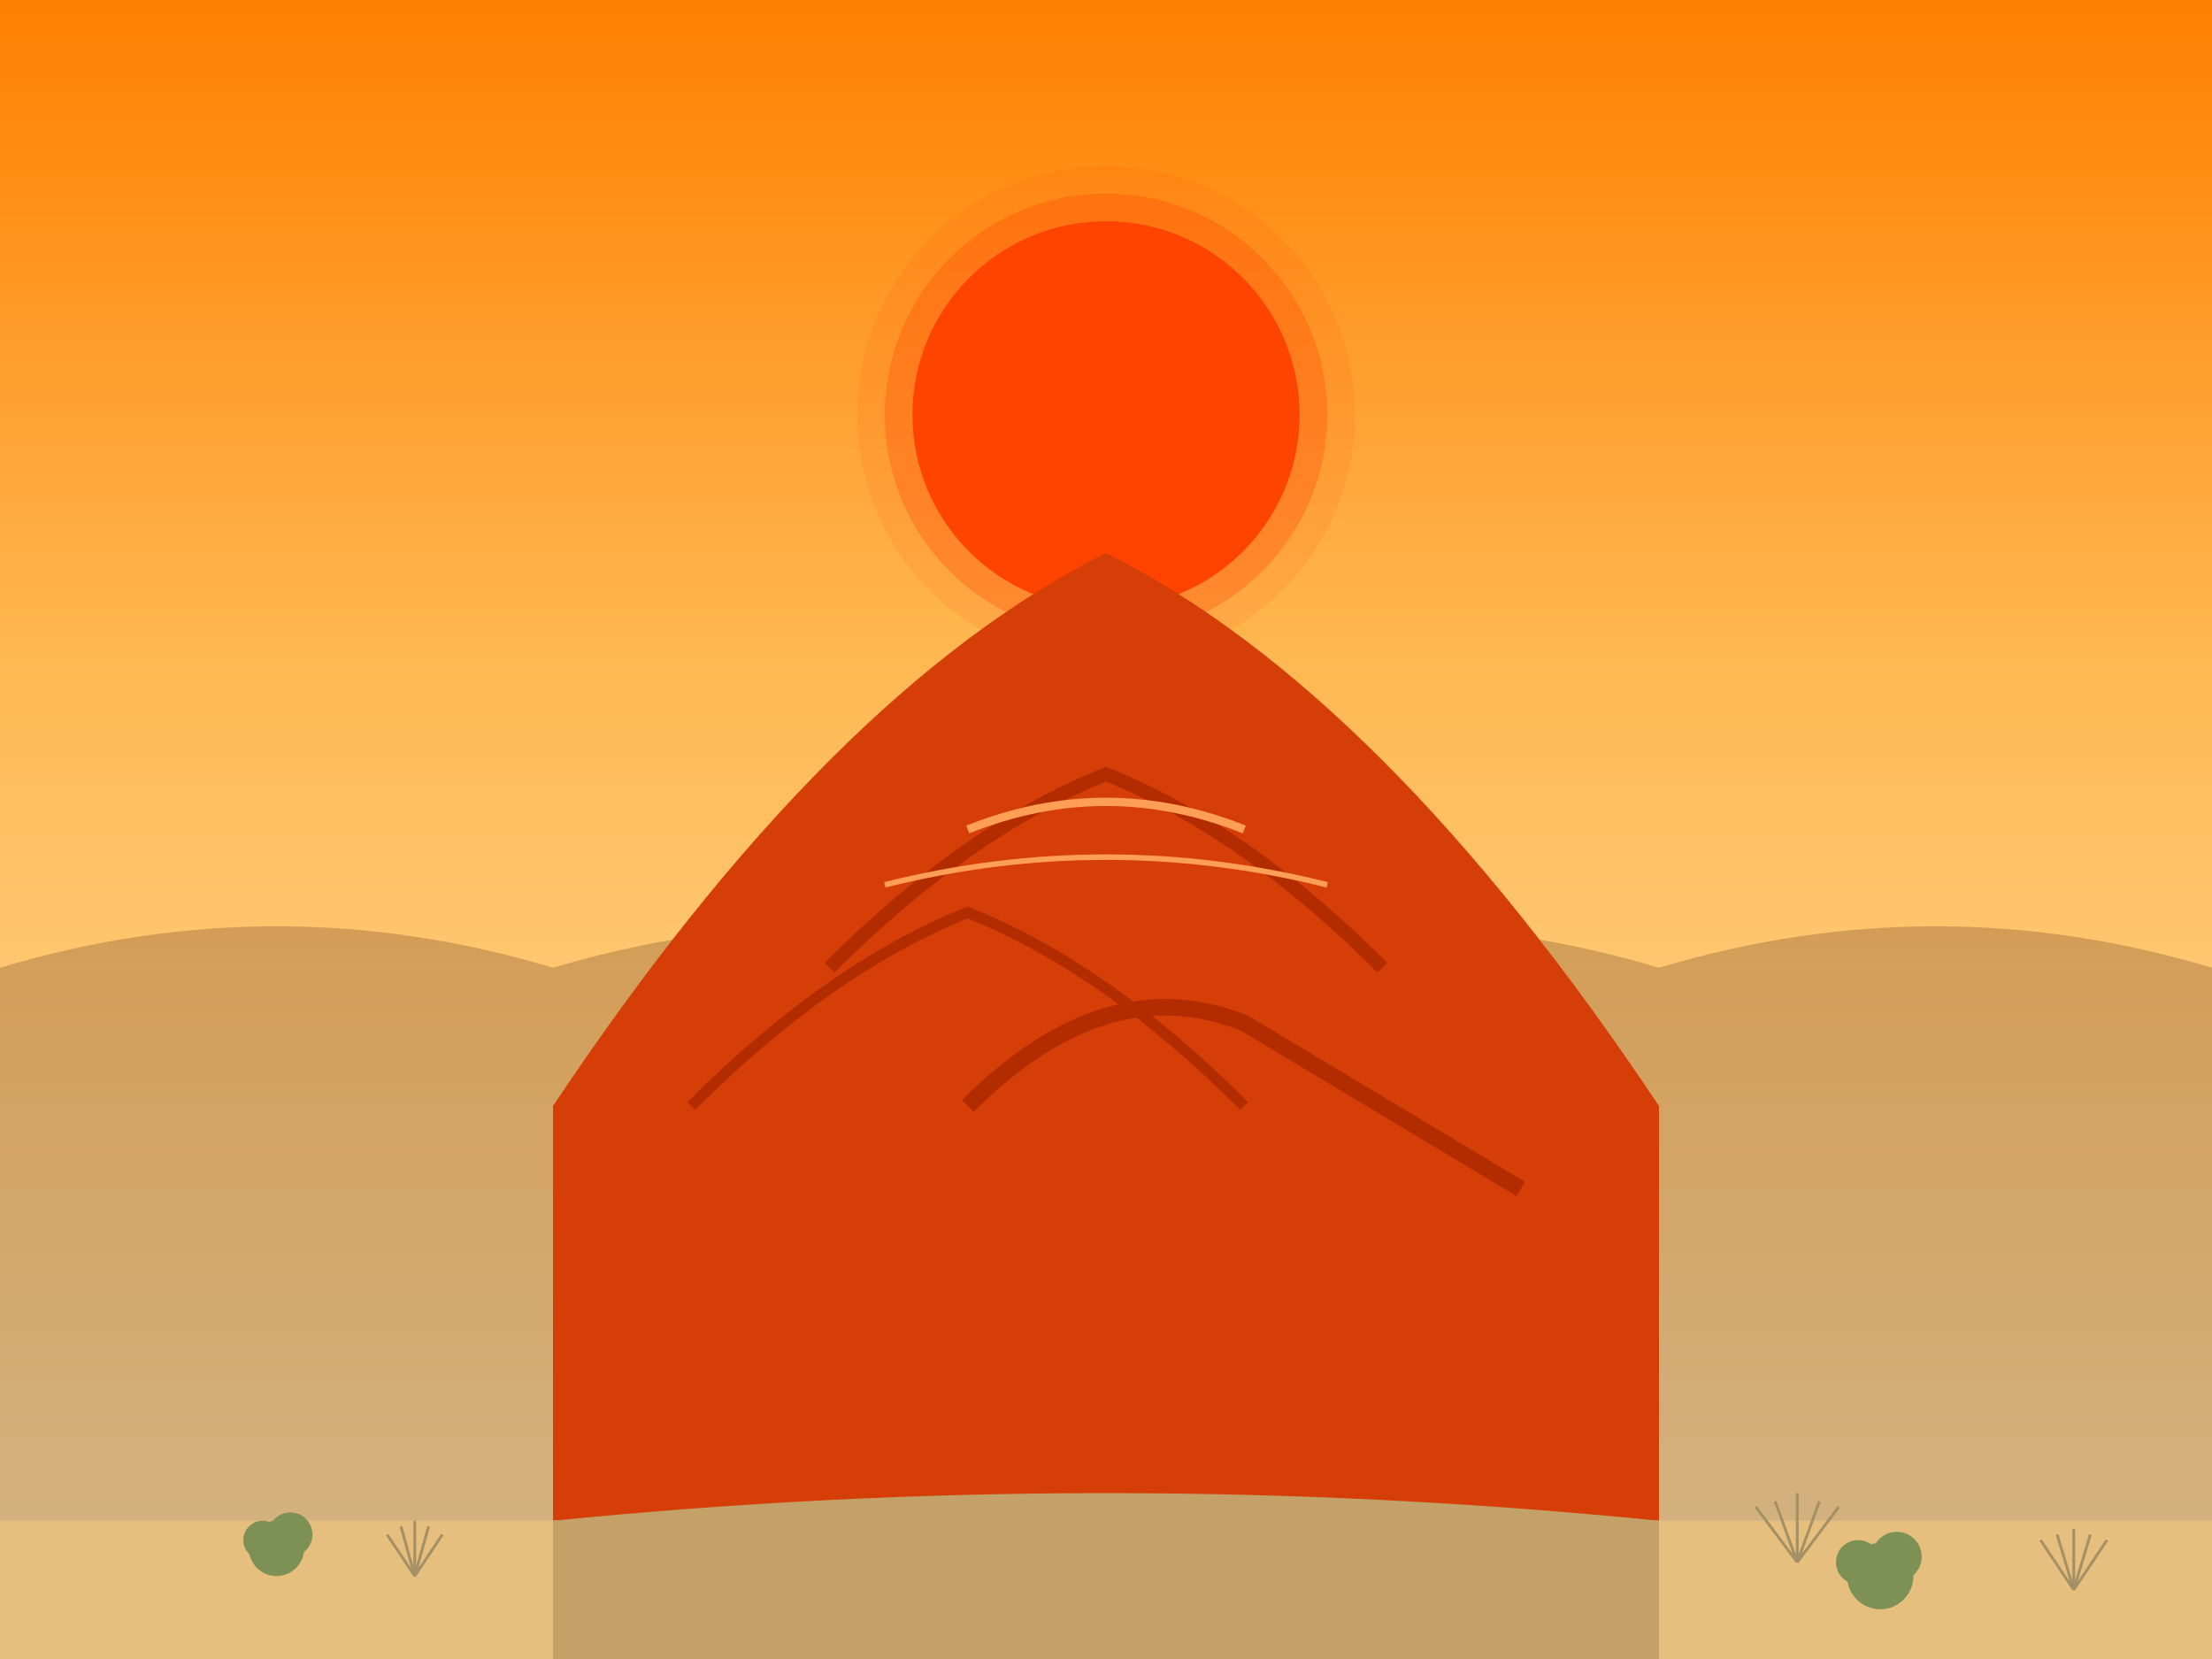 <svg xmlns="http://www.w3.org/2000/svg" viewBox="0 0 800 600" width="800" height="600">
  <!-- Sky Gradient with Sunset -->
  <defs>
    <linearGradient id="skyGradient" x1="0%" y1="0%" x2="0%" y2="100%">
      <stop offset="0%" style="stop-color:#FF7F00;stop-opacity:1" />
      <stop offset="40%" style="stop-color:#FFB852;stop-opacity:1" />
      <stop offset="100%" style="stop-color:#FFE8B3;stop-opacity:1" />
    </linearGradient>
  </defs>
  <rect width="800" height="600" fill="url(#skyGradient)"/>
  
  <!-- Sun -->
  <circle cx="400" cy="150" r="70" fill="#FF4500" />
  <circle cx="400" cy="150" r="80" fill="#FF4500" fill-opacity="0.3" />
  <circle cx="400" cy="150" r="90" fill="#FF4500" fill-opacity="0.1" />
  
  <!-- Distant Mountains -->
  <path d="M 0,350 Q 100,320 200,350 Q 300,320 400,350 Q 500,320 600,350 Q 700,320 800,350 L 800,600 L 0,600 Z" fill="#6B4226" fill-opacity="0.3"/>
  
  <!-- Uluru - Main Rock -->
  <path d="M 200,400 Q 300,250 400,200 Q 500,250 600,400 L 600,550 L 200,550 Z" fill="#D63E08"/>
  
  <!-- Rock Details - Shadows and Texture -->
  <path d="M 300,350 Q 350,300 400,280 Q 450,300 500,350" fill="none" stroke="#B22C00" stroke-width="5"/>
  <path d="M 250,400 Q 300,350 350,330 Q 400,350 450,400" fill="none" stroke="#B22C00" stroke-width="4"/>
  <path d="M 350,400 Q 400,350 450,370 Q 500,400 550,430" fill="none" stroke="#B22C00" stroke-width="6"/>
  
  <!-- Ground - Desert Sand -->
  <rect x="0" y="550" width="800" height="50" fill="#E6BE7E"/>
  
  <!-- Desert Vegetation -->
  <!-- Bush 1 -->
  <g transform="translate(100, 560)">
    <circle cx="0" cy="0" r="10" fill="#7D9155"/>
    <circle cx="5" cy="-5" r="8" fill="#7D9155"/>
    <circle cx="-5" cy="-3" r="7" fill="#7D9155"/>
  </g>
  
  <!-- Bush 2 -->
  <g transform="translate(680, 570)">
    <circle cx="0" cy="0" r="12" fill="#7D9155"/>
    <circle cx="6" cy="-7" r="9" fill="#7D9155"/>
    <circle cx="-8" cy="-5" r="8" fill="#7D9155"/>
  </g>
  
  <!-- Spinifex Grass 1 -->
  <g transform="translate(150, 570)">
    <line x1="0" y1="0" x2="-10" y2="-15" stroke="#A39064" stroke-width="1"/>
    <line x1="0" y1="0" x2="-5" y2="-18" stroke="#A39064" stroke-width="1"/>
    <line x1="0" y1="0" x2="0" y2="-20" stroke="#A39064" stroke-width="1"/>
    <line x1="0" y1="0" x2="5" y2="-18" stroke="#A39064" stroke-width="1"/>
    <line x1="0" y1="0" x2="10" y2="-15" stroke="#A39064" stroke-width="1"/>
  </g>
  
  <!-- Spinifex Grass 2 -->
  <g transform="translate(650, 565)">
    <line x1="0" y1="0" x2="-15" y2="-20" stroke="#A39064" stroke-width="1"/>
    <line x1="0" y1="0" x2="-8" y2="-22" stroke="#A39064" stroke-width="1"/>
    <line x1="0" y1="0" x2="0" y2="-25" stroke="#A39064" stroke-width="1"/>
    <line x1="0" y1="0" x2="8" y2="-22" stroke="#A39064" stroke-width="1"/>
    <line x1="0" y1="0" x2="15" y2="-20" stroke="#A39064" stroke-width="1"/>
  </g>
  
  <!-- Spinifex Grass 3 -->
  <g transform="translate(750, 575)">
    <line x1="0" y1="0" x2="-12" y2="-18" stroke="#A39064" stroke-width="1"/>
    <line x1="0" y1="0" x2="-6" y2="-20" stroke="#A39064" stroke-width="1"/>
    <line x1="0" y1="0" x2="0" y2="-22" stroke="#A39064" stroke-width="1"/>
    <line x1="0" y1="0" x2="6" y2="-20" stroke="#A39064" stroke-width="1"/>
    <line x1="0" y1="0" x2="12" y2="-18" stroke="#A39064" stroke-width="1"/>
  </g>
  
  <!-- Shadows on Desert Floor -->
  <path d="M 200,550 Q 400,530 600,550 L 600,600 L 200,600 Z" fill="#C3A169"/>
  
  <!-- Light Reflection Effect -->
  <path d="M 350,300 Q 400,280 450,300" fill="none" stroke="#FF9E55" stroke-width="3"/>
  <path d="M 320,320 Q 400,300 480,320" fill="none" stroke="#FF9E55" stroke-width="2"/>
</svg>